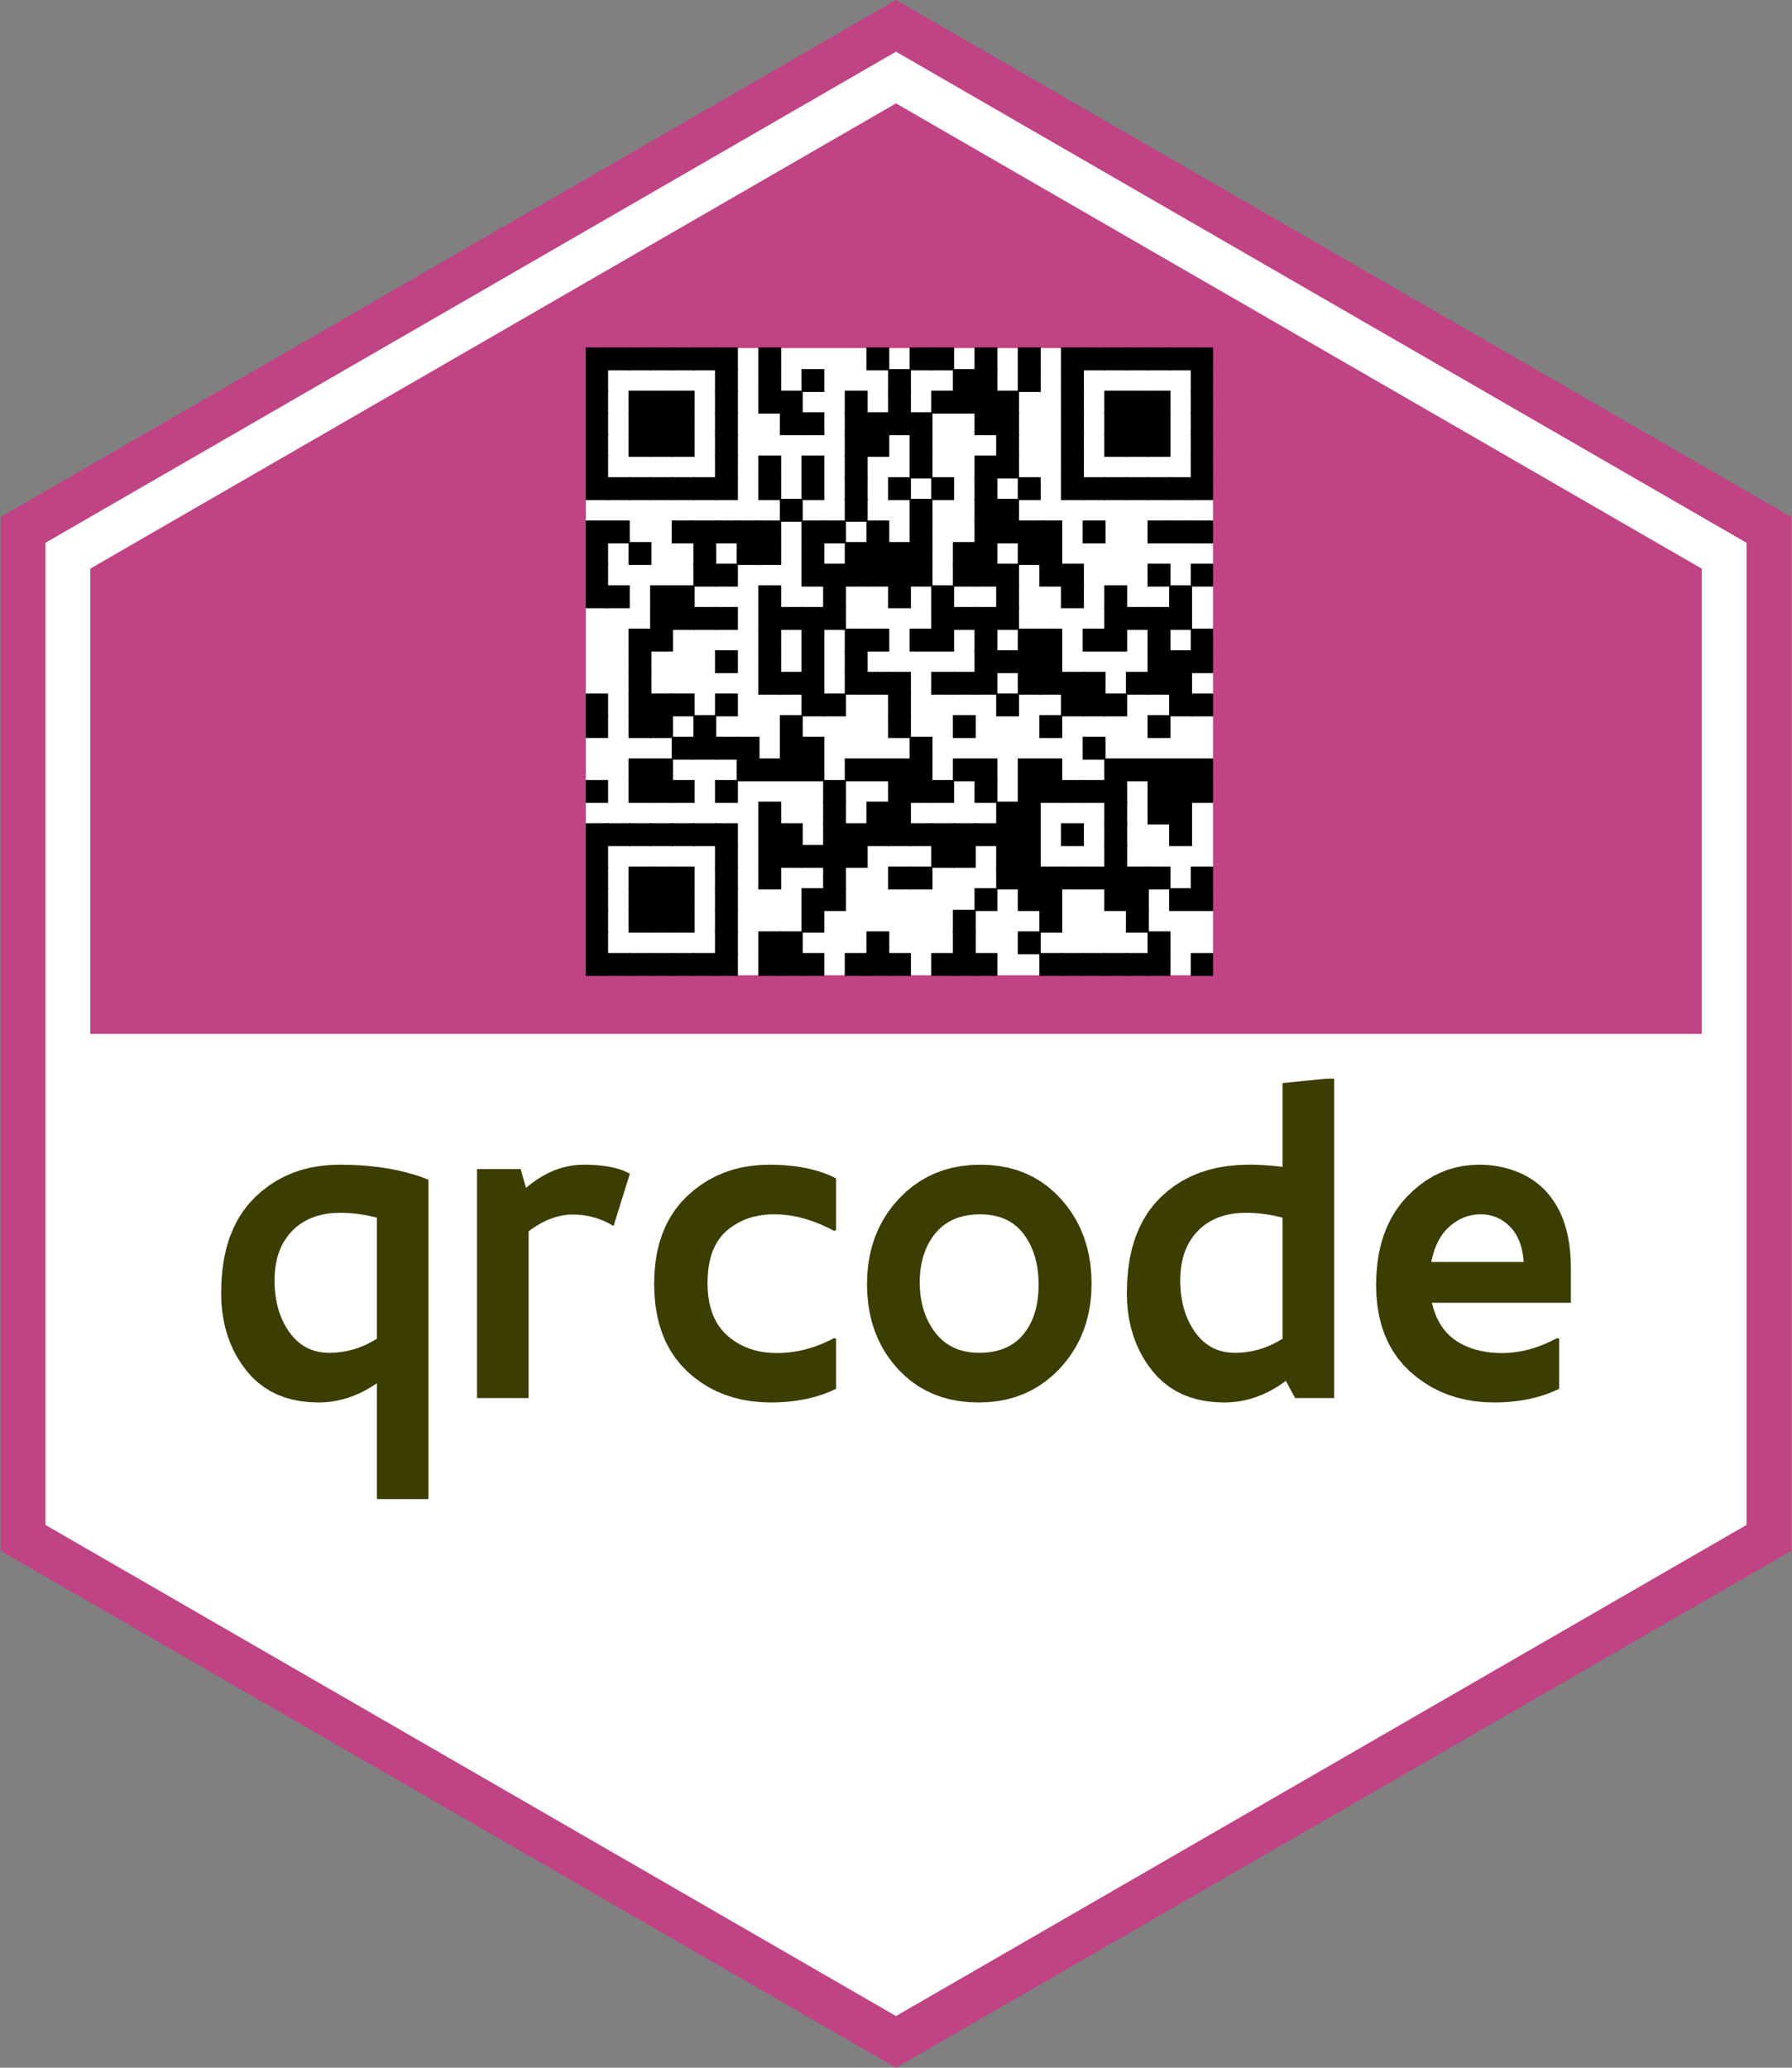 <?xml version="1.0" encoding="UTF-8" ?>
<svg xmlns="http://www.w3.org/2000/svg" xmlns:xlink="http://www.w3.org/1999/xlink" height="600" width="520">
  <rect width="100%" height="100%" fill="#808080" stroke="none"/>
  <g id="background">
    <polygon points="260,600 0.2,450 0.2,150 260,0 519.8,150 519.8,450" style="fill:#C04384;" />
    <polygon points="260,585 13.2,442.5 13.2,157.5 260,15 506.8,157.5 506.8 442.5" style="fill:white;" />
    <polygon points="260,30 26.2,165 26.2,300 493.8,300 493.8,165" style="fill:#C04384;" />
  </g>
  <g id="package: qrcode">
    <path style="fill:#3C3D00"  d="M 98.73 351.92 L 97.00 351.97 L 95.35 352.12 L 93.77 352.39 L 92.27 352.76 L 90.83 353.23 L 89.47 353.81 L 88.19 354.49 L 86.97 355.28 L 85.84 356.16 L 84.78 357.17 L 83.81 358.25 L 82.94 359.42 L 82.17 360.65 L 81.50 361.98 L 80.94 363.37 L 80.48 364.85 L 80.13 366.39 L 79.87 368.02 L 79.71 369.72 L 79.66 371.50 L 79.70 373.27 L 79.83 374.99 L 80.05 376.65 L 80.35 378.24 L 80.73 379.77 L 81.20 381.24 L 81.76 382.66 L 82.41 384.02 L 83.13 385.31 L 83.94 386.55 L 84.84 387.69 L 85.78 388.71 L 86.79 389.61 L 87.86 390.40 L 88.99 391.06 L 90.18 391.60 L 91.42 392.02 L 92.74 392.32 L 94.10 392.50 L 95.53 392.56 L 96.98 392.52 L 98.42 392.39 L 99.84 392.19 L 101.25 391.90 L 102.64 391.54 L 104.01 391.09 L 105.38 390.56 L 106.72 389.94 L 108.04 389.24 L 109.36 388.47 L 109.36 353.33 L 108.25 353.06 L 107.16 352.81 L 106.07 352.60 L 104.98 352.42 L 103.92 352.27 L 102.86 352.14 L 101.81 352.05 L 100.78 351.97 L 99.75 351.93 M 64.17 375.22 Z L 64.27 371.66 L 64.56 368.29 L 65.04 365.08 L 65.72 362.05 L 66.60 359.19 L 67.68 356.52 L 68.93 354.00 L 70.40 351.66 L 72.05 349.50 L 73.90 347.50 L 75.90 345.69 L 78.00 344.07 L 80.20 342.64 L 82.52 341.40 L 84.93 340.34 L 87.44 339.49 L 90.06 338.82 L 92.79 338.35 L 95.62 338.06 L 98.54 337.96 L 101.49 338.01 L 104.36 338.13 L 107.16 338.36 L 109.86 338.66 L 112.48 339.05 L 115.02 339.53 L 117.47 340.10 L 119.84 340.75 L 122.14 341.48 L 124.33 342.32 L 124.33 435.00 L 109.36 435.00 L 109.36 401.40 L 107.72 402.45 L 106.08 403.40 L 104.43 404.23 L 102.75 404.96 L 101.07 405.57 L 99.37 406.07 L 97.66 406.46 L 95.95 406.74 L 94.21 406.91 L 92.46 406.96 L 89.81 406.87 L 87.28 406.59 L 84.88 406.13 L 82.60 405.49 L 80.45 404.66 L 78.42 403.65 L 76.51 402.44 L 74.73 401.06 L 73.06 399.50 L 71.53 397.75 L 70.13 395.86 L 68.88 393.90 L 67.77 391.85 L 66.82 389.71 L 66.01 387.51 L 65.35 385.21 L 64.84 382.83 L 64.47 380.38 L 64.24 377.84 M 178.04 355.76 Z L 176.94 355.13 L 175.83 354.55 L 174.69 354.06 L 173.54 353.62 L 172.36 353.26 L 171.17 352.96 L 169.95 352.73 L 168.72 352.56 L 167.48 352.46 L 166.20 352.43 L 164.92 352.47 L 163.64 352.62 L 162.36 352.87 L 161.08 353.21 L 159.79 353.65 L 158.51 354.18 L 157.23 354.81 L 155.95 355.54 L 154.67 356.37 L 153.39 357.29 L 153.39 405.68 L 138.42 405.68 L 138.42 339.24 L 151.09 339.24 L 152.63 344.68 L 154.23 343.40 L 155.84 342.26 L 157.47 341.26 L 159.11 340.38 L 160.78 339.64 L 162.45 339.04 L 164.15 338.57 L 165.86 338.23 L 167.59 338.03 L 169.33 337.96 L 171.05 337.98 L 172.68 338.07 L 174.23 338.20 L 175.70 338.38 L 177.08 338.61 L 178.39 338.90 L 179.61 339.24 L 180.75 339.64 L 181.80 340.09 L 182.77 340.59 M 223.36 337.96 Z L 225.62 338.01 L 227.79 338.12 L 229.91 338.32 L 231.94 338.59 L 233.91 338.96 L 235.79 339.39 L 237.61 339.90 L 239.36 340.50 L 241.03 341.17 L 242.62 341.93 L 242.62 356.91 L 242.05 357.17 L 240.26 356.25 L 238.49 355.44 L 236.73 354.71 L 234.98 354.09 L 233.24 353.56 L 231.53 353.13 L 229.82 352.79 L 228.12 352.56 L 226.44 352.41 L 224.76 352.37 L 223.13 352.40 L 221.54 352.54 L 220.02 352.77 L 218.54 353.10 L 217.11 353.53 L 215.75 354.06 L 214.44 354.69 L 213.18 355.42 L 211.97 356.24 L 210.81 357.17 L 209.76 358.19 L 208.84 359.32 L 208.00 360.57 L 207.29 361.91 L 206.68 363.37 L 206.19 364.93 L 205.81 366.61 L 205.53 368.39 L 205.37 370.28 L 205.30 372.27 L 205.37 374.27 L 205.54 376.15 L 205.83 377.95 L 206.23 379.63 L 206.75 381.21 L 207.39 382.69 L 208.13 384.07 L 209.00 385.34 L 209.98 386.50 L 211.07 387.57 L 212.25 388.53 L 213.49 389.38 L 214.78 390.15 L 216.13 390.80 L 217.53 391.36 L 218.99 391.82 L 220.52 392.17 L 222.09 392.42 L 223.72 392.57 L 225.40 392.63 L 227.11 392.58 L 228.80 392.45 L 230.48 392.23 L 232.16 391.93 L 233.82 391.54 L 235.48 391.06 L 237.14 390.49 L 238.78 389.84 L 240.42 389.10 L 242.05 388.27 L 242.62 388.47 L 242.62 403.00 L 240.98 403.74 L 239.27 404.43 L 237.51 405.02 L 235.70 405.53 L 233.84 405.97 L 231.92 406.32 L 229.96 406.60 L 227.94 406.80 L 225.87 406.92 L 223.74 406.96 L 220.85 406.87 L 218.06 406.60 L 215.38 406.15 L 212.78 405.51 L 210.30 404.70 L 207.92 403.71 L 205.65 402.54 L 203.47 401.18 L 201.39 399.66 L 199.42 397.94 L 197.59 396.06 L 195.96 394.03 L 194.52 391.86 L 193.27 389.54 L 192.22 387.07 L 191.35 384.45 L 190.68 381.69 L 190.20 378.79 L 189.91 375.73 L 189.81 372.53 L 189.91 369.32 L 190.20 366.27 L 190.68 363.35 L 191.35 360.58 L 192.22 357.97 L 193.27 355.49 L 194.52 353.17 L 195.96 350.98 L 197.59 348.94 L 199.42 347.05 L 201.39 345.32 L 203.45 343.78 L 205.60 342.41 L 207.85 341.24 L 210.20 340.24 L 212.64 339.41 L 215.18 338.77 L 217.82 338.33 L 220.54 338.05 M 271.36 357.93 Z L 270.52 359.06 L 269.75 360.26 L 269.08 361.52 L 268.50 362.85 L 268.00 364.24 L 267.61 365.69 L 267.29 367.20 L 267.06 368.78 L 266.93 370.44 L 266.88 372.14 L 266.93 373.85 L 267.06 375.51 L 267.30 377.12 L 267.62 378.65 L 268.02 380.14 L 268.52 381.57 L 269.11 382.95 L 269.79 384.26 L 270.56 385.53 L 271.43 386.74 L 272.37 387.86 L 273.40 388.85 L 274.50 389.74 L 275.68 390.49 L 276.93 391.13 L 278.26 391.66 L 279.67 392.06 L 281.15 392.35 L 282.72 392.51 L 284.36 392.56 L 285.99 392.50 L 287.53 392.32 L 289.00 392.04 L 290.38 391.66 L 291.68 391.16 L 292.91 390.57 L 294.06 389.86 L 295.13 389.05 L 296.12 388.15 L 297.03 387.12 L 297.86 386.01 L 298.60 384.83 L 299.25 383.57 L 299.82 382.25 L 300.29 380.85 L 300.69 379.38 L 301.00 377.84 L 301.21 376.22 L 301.34 374.53 L 301.38 372.78 L 301.34 371.02 L 301.21 369.33 L 301.00 367.70 L 300.69 366.13 L 300.29 364.62 L 299.82 363.18 L 299.25 361.81 L 298.60 360.49 L 297.86 359.25 L 297.03 358.06 L 296.12 356.96 L 295.13 355.99 L 294.05 355.13 L 292.90 354.38 L 291.65 353.75 L 290.34 353.24 L 288.93 352.85 L 287.45 352.57 L 285.88 352.41 L 284.23 352.37 L 282.59 352.43 L 281.04 352.61 L 279.55 352.89 L 278.15 353.28 L 276.82 353.78 L 275.58 354.40 L 274.40 355.12 L 273.31 355.95 L 272.30 356.89 M 283.97 406.96 Z L 281.13 406.87 L 278.41 406.57 L 275.79 406.09 L 273.28 405.41 L 270.88 404.53 L 268.60 403.45 L 266.42 402.20 L 264.35 400.73 L 262.40 399.08 L 260.54 397.24 L 258.85 395.24 L 257.32 393.14 L 255.98 390.93 L 254.82 388.62 L 253.82 386.20 L 253.02 383.69 L 252.39 381.07 L 251.95 378.35 L 251.68 375.53 L 251.58 372.59 L 251.68 369.66 L 251.96 366.83 L 252.43 364.10 L 253.08 361.47 L 253.91 358.94 L 254.93 356.52 L 256.14 354.19 L 257.53 351.96 L 259.10 349.84 L 260.86 347.82 L 262.77 345.94 L 264.78 344.27 L 266.89 342.80 L 269.10 341.51 L 271.41 340.43 L 273.83 339.54 L 276.34 338.85 L 278.96 338.36 L 281.67 338.06 L 284.48 337.96 L 287.30 338.06 L 290.01 338.36 L 292.60 338.85 L 295.10 339.54 L 297.48 340.43 L 299.76 341.51 L 301.93 342.80 L 303.98 344.27 L 305.94 345.94 L 307.78 347.82 L 309.49 349.84 L 311.01 351.96 L 312.36 354.18 L 313.52 356.49 L 314.50 358.90 L 315.31 361.42 L 315.94 364.04 L 316.39 366.75 L 316.66 369.55 L 316.74 372.46 L 316.66 375.37 L 316.38 378.18 L 315.92 380.89 L 315.27 383.51 L 314.44 386.01 L 313.43 388.43 L 312.23 390.75 L 310.84 392.97 L 309.29 395.08 L 307.53 397.11 L 305.64 398.97 L 303.64 400.65 L 301.54 402.13 L 299.33 403.41 L 297.03 404.50 L 294.63 405.39 L 292.12 406.08 L 289.51 406.57 L 286.79 406.87 M 361.55 351.92 Z L 359.82 351.97 L 358.17 352.12 L 356.59 352.39 L 355.08 352.76 L 353.64 353.23 L 352.29 353.81 L 351.01 354.49 L 349.79 355.28 L 348.66 356.16 L 347.60 357.17 L 346.62 358.25 L 345.76 359.42 L 344.99 360.65 L 344.32 361.98 L 343.75 363.37 L 343.30 364.85 L 342.94 366.39 L 342.69 368.02 L 342.53 369.72 L 342.47 371.50 L 342.52 373.27 L 342.65 374.99 L 342.87 376.65 L 343.17 378.24 L 343.55 379.77 L 344.02 381.24 L 344.58 382.66 L 345.23 384.02 L 345.95 385.31 L 346.76 386.55 L 347.66 387.69 L 348.60 388.71 L 349.61 389.61 L 350.68 390.40 L 351.81 391.06 L 352.99 391.60 L 354.24 392.02 L 355.55 392.32 L 356.92 392.50 L 358.35 392.56 L 359.80 392.52 L 361.24 392.39 L 362.66 392.19 L 364.07 391.90 L 365.45 391.54 L 366.83 391.09 L 368.20 390.56 L 369.54 389.94 L 370.86 389.24 L 372.17 388.47 L 372.17 353.33 L 371.07 353.06 L 369.98 352.81 L 368.89 352.60 L 367.80 352.42 L 366.73 352.27 L 365.68 352.14 L 364.63 352.05 L 363.60 351.97 L 362.57 351.93 M 387.15 405.68 Z L 375.82 405.68 L 373.13 400.69 L 371.45 401.89 L 369.74 402.94 L 368.01 403.89 L 366.25 404.70 L 364.48 405.40 L 362.68 405.96 L 360.87 406.40 L 359.03 406.71 L 357.16 406.90 L 355.28 406.96 L 352.63 406.87 L 350.10 406.59 L 347.70 406.13 L 345.42 405.49 L 343.26 404.66 L 341.24 403.65 L 339.33 402.44 L 337.55 401.06 L 335.88 399.50 L 334.35 397.75 L 332.95 395.86 L 331.70 393.90 L 330.60 391.85 L 329.64 389.71 L 328.83 387.51 L 328.17 385.21 L 327.65 382.83 L 327.28 380.38 L 327.06 377.84 L 326.98 375.22 L 327.09 371.66 L 327.38 368.29 L 327.86 365.08 L 328.54 362.05 L 329.42 359.19 L 330.49 356.52 L 331.75 354.00 L 333.21 351.66 L 334.87 349.50 L 336.71 347.50 L 338.73 345.69 L 340.85 344.07 L 343.11 342.64 L 345.49 341.40 L 348.00 340.34 L 350.63 339.49 L 353.38 338.82 L 356.26 338.35 L 359.26 338.06 L 362.38 337.96 L 363.34 337.96 L 364.29 337.98 L 365.26 338.02 L 366.22 338.06 L 368.18 338.19 L 369.18 338.27 L 370.17 338.37 L 371.17 338.48 L 372.17 338.60 L 372.17 314.28 L 384.85 313.00 L 387.15 313.00 M 438.10 355.89 Z L 437.38 355.20 L 436.62 354.59 L 435.83 354.06 L 435.01 353.60 L 434.17 353.21 L 433.30 352.90 L 432.40 352.65 L 431.47 352.48 L 430.52 352.39 L 429.53 352.37 L 428.54 352.41 L 427.57 352.53 L 426.64 352.71 L 425.71 352.95 L 424.81 353.27 L 423.94 353.66 L 423.07 354.11 L 422.24 354.64 L 421.43 355.22 L 420.63 355.89 L 419.86 356.61 L 419.15 357.40 L 418.48 358.26 L 417.88 359.19 L 417.32 360.18 L 416.82 361.25 L 416.36 362.38 L 415.97 363.59 L 415.62 364.86 L 415.32 366.19 L 442.14 366.19 L 442.02 364.88 L 441.84 363.63 L 441.59 362.44 L 441.28 361.32 L 440.91 360.25 L 440.47 359.26 L 439.98 358.32 L 439.42 357.44 L 438.80 356.63 M 433.56 406.96 Z L 430.70 406.87 L 427.94 406.60 L 425.27 406.15 L 422.69 405.52 L 420.20 404.72 L 417.81 403.73 L 415.51 402.57 L 413.31 401.22 L 411.20 399.70 L 409.17 398.00 L 407.30 396.14 L 405.63 394.13 L 404.15 391.98 L 402.87 389.67 L 401.78 387.23 L 400.89 384.65 L 400.21 381.92 L 399.71 379.04 L 399.42 376.02 L 399.31 372.85 L 399.41 369.68 L 399.68 366.64 L 400.11 363.75 L 400.74 360.98 L 401.54 358.36 L 402.53 355.87 L 403.68 353.53 L 405.01 351.32 L 406.53 349.24 L 408.21 347.31 L 410.03 345.53 L 411.90 343.94 L 413.84 342.54 L 415.85 341.32 L 417.91 340.30 L 420.04 339.46 L 422.24 338.81 L 424.50 338.34 L 426.83 338.06 L 429.21 337.96 L 430.23 337.97 L 431.24 338.03 L 432.25 338.10 L 433.24 338.22 L 434.22 338.36 L 435.19 338.54 L 436.16 338.74 L 437.12 338.99 L 438.06 339.25 L 439.00 339.56 L 440.41 340.09 L 441.75 340.67 L 443.04 341.33 L 444.27 342.06 L 445.43 342.86 L 446.54 343.72 L 447.60 344.66 L 448.59 345.67 L 449.52 346.74 L 450.39 347.88 L 451.43 349.43 L 452.36 351.08 L 453.18 352.85 L 453.88 354.70 L 454.48 356.66 L 454.97 358.73 L 455.35 360.91 L 455.62 363.18 L 455.78 365.56 L 455.83 368.05 L 455.83 378.03 L 415.51 378.03 L 415.89 379.50 L 416.35 380.89 L 416.87 382.20 L 417.48 383.43 L 418.15 384.57 L 418.90 385.64 L 419.72 386.63 L 420.61 387.54 L 421.58 388.36 L 422.61 389.11 L 423.72 389.78 L 424.87 390.38 L 426.07 390.90 L 427.33 391.36 L 428.63 391.74 L 430.00 392.06 L 431.40 392.31 L 432.85 392.49 L 434.37 392.59 L 435.93 392.63 L 437.50 392.58 L 439.06 392.45 L 440.64 392.23 L 442.23 391.93 L 443.82 391.54 L 445.42 391.06 L 447.02 390.49 L 448.63 389.84 L 450.24 389.10 L 451.87 388.27 L 452.44 388.47 L 452.44 403.00 L 450.80 403.74 L 449.09 404.43 L 447.33 405.02 L 445.52 405.53 L 443.66 405.97 L 441.74 406.32 L 439.78 406.60 L 437.76 406.80 L 435.69 406.92"/>
  </g>
<svg viewBox="0 0 100 100" x="170.0" y="-108.0" width="35.0%">
  <g id="qrcode:https://doi.org/10.5281/zenodo.5040088">    <rect x="0" y="0" width="100px" height="100px" style="fill:white;"/>    <rect x="0.00" y="0.00" width="3.45" height="3.45" stroke="black" stroke-width="0.2" stroke-linecap="butt" fill="black"/>    <rect x="3.45" y="0.00" width="3.45" height="3.45" stroke="black" stroke-width="0.2" stroke-linecap="butt" fill="black"/>    <rect x="6.90" y="0.00" width="3.45" height="3.45" stroke="black" stroke-width="0.2" stroke-linecap="butt" fill="black"/>    <rect x="10.34" y="0.00" width="3.45" height="3.45" stroke="black" stroke-width="0.2" stroke-linecap="butt" fill="black"/>    <rect x="13.79" y="0.00" width="3.45" height="3.45" stroke="black" stroke-width="0.2" stroke-linecap="butt" fill="black"/>    <rect x="17.24" y="0.00" width="3.45" height="3.45" stroke="black" stroke-width="0.2" stroke-linecap="butt" fill="black"/>    <rect x="20.69" y="0.00" width="3.45" height="3.45" stroke="black" stroke-width="0.2" stroke-linecap="butt" fill="black"/>    <rect x="27.59" y="0.00" width="3.45" height="3.45" stroke="black" stroke-width="0.2" stroke-linecap="butt" fill="black"/>    <rect x="44.83" y="0.00" width="3.45" height="3.45" stroke="black" stroke-width="0.2" stroke-linecap="butt" fill="black"/>    <rect x="51.72" y="0.00" width="3.45" height="3.45" stroke="black" stroke-width="0.2" stroke-linecap="butt" fill="black"/>    <rect x="55.17" y="0.00" width="3.45" height="3.45" stroke="black" stroke-width="0.2" stroke-linecap="butt" fill="black"/>    <rect x="62.07" y="0.00" width="3.45" height="3.45" stroke="black" stroke-width="0.2" stroke-linecap="butt" fill="black"/>    <rect x="68.97" y="0.00" width="3.45" height="3.45" stroke="black" stroke-width="0.2" stroke-linecap="butt" fill="black"/>    <rect x="75.86" y="0.00" width="3.45" height="3.45" stroke="black" stroke-width="0.2" stroke-linecap="butt" fill="black"/>    <rect x="79.31" y="0.00" width="3.45" height="3.45" stroke="black" stroke-width="0.2" stroke-linecap="butt" fill="black"/>    <rect x="82.76" y="0.00" width="3.45" height="3.45" stroke="black" stroke-width="0.2" stroke-linecap="butt" fill="black"/>    <rect x="86.21" y="0.00" width="3.45" height="3.45" stroke="black" stroke-width="0.2" stroke-linecap="butt" fill="black"/>    <rect x="89.66" y="0.00" width="3.45" height="3.45" stroke="black" stroke-width="0.2" stroke-linecap="butt" fill="black"/>    <rect x="93.10" y="0.00" width="3.45" height="3.45" stroke="black" stroke-width="0.2" stroke-linecap="butt" fill="black"/>    <rect x="96.55" y="0.00" width="3.45" height="3.45" stroke="black" stroke-width="0.2" stroke-linecap="butt" fill="black"/>    <rect x="0.00" y="3.45" width="3.45" height="3.45" stroke="black" stroke-width="0.2" stroke-linecap="butt" fill="black"/>    <rect x="20.69" y="3.45" width="3.45" height="3.45" stroke="black" stroke-width="0.2" stroke-linecap="butt" fill="black"/>    <rect x="27.59" y="3.45" width="3.45" height="3.45" stroke="black" stroke-width="0.2" stroke-linecap="butt" fill="black"/>    <rect x="34.48" y="3.45" width="3.45" height="3.45" stroke="black" stroke-width="0.2" stroke-linecap="butt" fill="black"/>    <rect x="48.28" y="3.45" width="3.45" height="3.45" stroke="black" stroke-width="0.2" stroke-linecap="butt" fill="black"/>    <rect x="58.62" y="3.45" width="3.45" height="3.45" stroke="black" stroke-width="0.2" stroke-linecap="butt" fill="black"/>    <rect x="62.07" y="3.45" width="3.45" height="3.45" stroke="black" stroke-width="0.2" stroke-linecap="butt" fill="black"/>    <rect x="68.97" y="3.45" width="3.45" height="3.45" stroke="black" stroke-width="0.2" stroke-linecap="butt" fill="black"/>    <rect x="75.86" y="3.45" width="3.45" height="3.45" stroke="black" stroke-width="0.2" stroke-linecap="butt" fill="black"/>    <rect x="96.55" y="3.45" width="3.45" height="3.45" stroke="black" stroke-width="0.2" stroke-linecap="butt" fill="black"/>    <rect x="0.00" y="6.90" width="3.45" height="3.45" stroke="black" stroke-width="0.2" stroke-linecap="butt" fill="black"/>    <rect x="6.90" y="6.90" width="3.45" height="3.45" stroke="black" stroke-width="0.2" stroke-linecap="butt" fill="black"/>    <rect x="10.34" y="6.90" width="3.45" height="3.45" stroke="black" stroke-width="0.2" stroke-linecap="butt" fill="black"/>    <rect x="13.79" y="6.90" width="3.45" height="3.45" stroke="black" stroke-width="0.2" stroke-linecap="butt" fill="black"/>    <rect x="20.69" y="6.90" width="3.45" height="3.45" stroke="black" stroke-width="0.2" stroke-linecap="butt" fill="black"/>    <rect x="27.59" y="6.90" width="3.45" height="3.45" stroke="black" stroke-width="0.2" stroke-linecap="butt" fill="black"/>    <rect x="31.03" y="6.90" width="3.45" height="3.45" stroke="black" stroke-width="0.2" stroke-linecap="butt" fill="black"/>    <rect x="41.38" y="6.90" width="3.45" height="3.45" stroke="black" stroke-width="0.2" stroke-linecap="butt" fill="black"/>    <rect x="48.28" y="6.90" width="3.45" height="3.45" stroke="black" stroke-width="0.2" stroke-linecap="butt" fill="black"/>    <rect x="55.17" y="6.90" width="3.45" height="3.45" stroke="black" stroke-width="0.2" stroke-linecap="butt" fill="black"/>    <rect x="58.62" y="6.90" width="3.45" height="3.45" stroke="black" stroke-width="0.2" stroke-linecap="butt" fill="black"/>    <rect x="62.07" y="6.90" width="3.45" height="3.45" stroke="black" stroke-width="0.2" stroke-linecap="butt" fill="black"/>    <rect x="65.52" y="6.90" width="3.45" height="3.45" stroke="black" stroke-width="0.2" stroke-linecap="butt" fill="black"/>    <rect x="75.86" y="6.90" width="3.45" height="3.45" stroke="black" stroke-width="0.2" stroke-linecap="butt" fill="black"/>    <rect x="82.76" y="6.90" width="3.45" height="3.45" stroke="black" stroke-width="0.2" stroke-linecap="butt" fill="black"/>    <rect x="86.21" y="6.90" width="3.45" height="3.45" stroke="black" stroke-width="0.2" stroke-linecap="butt" fill="black"/>    <rect x="89.66" y="6.90" width="3.45" height="3.45" stroke="black" stroke-width="0.2" stroke-linecap="butt" fill="black"/>    <rect x="96.55" y="6.90" width="3.45" height="3.45" stroke="black" stroke-width="0.2" stroke-linecap="butt" fill="black"/>    <rect x="0.00" y="10.34" width="3.45" height="3.45" stroke="black" stroke-width="0.2" stroke-linecap="butt" fill="black"/>    <rect x="6.90" y="10.34" width="3.45" height="3.45" stroke="black" stroke-width="0.2" stroke-linecap="butt" fill="black"/>    <rect x="10.34" y="10.34" width="3.45" height="3.45" stroke="black" stroke-width="0.2" stroke-linecap="butt" fill="black"/>    <rect x="13.79" y="10.34" width="3.45" height="3.45" stroke="black" stroke-width="0.2" stroke-linecap="butt" fill="black"/>    <rect x="20.69" y="10.34" width="3.45" height="3.45" stroke="black" stroke-width="0.2" stroke-linecap="butt" fill="black"/>    <rect x="31.03" y="10.34" width="3.45" height="3.45" stroke="black" stroke-width="0.2" stroke-linecap="butt" fill="black"/>    <rect x="34.48" y="10.34" width="3.45" height="3.45" stroke="black" stroke-width="0.2" stroke-linecap="butt" fill="black"/>    <rect x="41.38" y="10.34" width="3.45" height="3.45" stroke="black" stroke-width="0.2" stroke-linecap="butt" fill="black"/>    <rect x="44.83" y="10.34" width="3.45" height="3.45" stroke="black" stroke-width="0.2" stroke-linecap="butt" fill="black"/>    <rect x="48.28" y="10.34" width="3.45" height="3.45" stroke="black" stroke-width="0.2" stroke-linecap="butt" fill="black"/>    <rect x="51.72" y="10.34" width="3.45" height="3.45" stroke="black" stroke-width="0.2" stroke-linecap="butt" fill="black"/>    <rect x="62.07" y="10.34" width="3.45" height="3.45" stroke="black" stroke-width="0.2" stroke-linecap="butt" fill="black"/>    <rect x="65.52" y="10.34" width="3.45" height="3.45" stroke="black" stroke-width="0.2" stroke-linecap="butt" fill="black"/>    <rect x="75.86" y="10.34" width="3.45" height="3.45" stroke="black" stroke-width="0.2" stroke-linecap="butt" fill="black"/>    <rect x="82.76" y="10.34" width="3.45" height="3.45" stroke="black" stroke-width="0.2" stroke-linecap="butt" fill="black"/>    <rect x="86.21" y="10.34" width="3.45" height="3.45" stroke="black" stroke-width="0.2" stroke-linecap="butt" fill="black"/>    <rect x="89.66" y="10.34" width="3.45" height="3.45" stroke="black" stroke-width="0.2" stroke-linecap="butt" fill="black"/>    <rect x="96.55" y="10.34" width="3.45" height="3.45" stroke="black" stroke-width="0.2" stroke-linecap="butt" fill="black"/>    <rect x="0.00" y="13.79" width="3.45" height="3.45" stroke="black" stroke-width="0.2" stroke-linecap="butt" fill="black"/>    <rect x="6.90" y="13.79" width="3.45" height="3.45" stroke="black" stroke-width="0.2" stroke-linecap="butt" fill="black"/>    <rect x="10.34" y="13.79" width="3.45" height="3.45" stroke="black" stroke-width="0.2" stroke-linecap="butt" fill="black"/>    <rect x="13.79" y="13.79" width="3.45" height="3.45" stroke="black" stroke-width="0.2" stroke-linecap="butt" fill="black"/>    <rect x="20.69" y="13.79" width="3.45" height="3.45" stroke="black" stroke-width="0.2" stroke-linecap="butt" fill="black"/>    <rect x="41.38" y="13.79" width="3.45" height="3.45" stroke="black" stroke-width="0.2" stroke-linecap="butt" fill="black"/>    <rect x="44.83" y="13.79" width="3.45" height="3.45" stroke="black" stroke-width="0.2" stroke-linecap="butt" fill="black"/>    <rect x="51.72" y="13.79" width="3.45" height="3.45" stroke="black" stroke-width="0.2" stroke-linecap="butt" fill="black"/>    <rect x="65.52" y="13.79" width="3.45" height="3.45" stroke="black" stroke-width="0.2" stroke-linecap="butt" fill="black"/>    <rect x="75.86" y="13.79" width="3.45" height="3.45" stroke="black" stroke-width="0.2" stroke-linecap="butt" fill="black"/>    <rect x="82.76" y="13.79" width="3.45" height="3.45" stroke="black" stroke-width="0.2" stroke-linecap="butt" fill="black"/>    <rect x="86.21" y="13.79" width="3.45" height="3.45" stroke="black" stroke-width="0.2" stroke-linecap="butt" fill="black"/>    <rect x="89.66" y="13.79" width="3.45" height="3.45" stroke="black" stroke-width="0.2" stroke-linecap="butt" fill="black"/>    <rect x="96.55" y="13.79" width="3.45" height="3.45" stroke="black" stroke-width="0.2" stroke-linecap="butt" fill="black"/>    <rect x="0.00" y="17.24" width="3.45" height="3.45" stroke="black" stroke-width="0.2" stroke-linecap="butt" fill="black"/>    <rect x="20.69" y="17.24" width="3.45" height="3.45" stroke="black" stroke-width="0.2" stroke-linecap="butt" fill="black"/>    <rect x="27.59" y="17.24" width="3.45" height="3.45" stroke="black" stroke-width="0.2" stroke-linecap="butt" fill="black"/>    <rect x="34.48" y="17.24" width="3.45" height="3.45" stroke="black" stroke-width="0.2" stroke-linecap="butt" fill="black"/>    <rect x="41.38" y="17.24" width="3.45" height="3.45" stroke="black" stroke-width="0.2" stroke-linecap="butt" fill="black"/>    <rect x="51.72" y="17.24" width="3.45" height="3.45" stroke="black" stroke-width="0.2" stroke-linecap="butt" fill="black"/>    <rect x="62.07" y="17.24" width="3.45" height="3.45" stroke="black" stroke-width="0.2" stroke-linecap="butt" fill="black"/>    <rect x="65.52" y="17.24" width="3.45" height="3.45" stroke="black" stroke-width="0.2" stroke-linecap="butt" fill="black"/>    <rect x="75.86" y="17.24" width="3.45" height="3.45" stroke="black" stroke-width="0.2" stroke-linecap="butt" fill="black"/>    <rect x="96.55" y="17.24" width="3.45" height="3.45" stroke="black" stroke-width="0.2" stroke-linecap="butt" fill="black"/>    <rect x="0.00" y="20.69" width="3.45" height="3.45" stroke="black" stroke-width="0.2" stroke-linecap="butt" fill="black"/>    <rect x="3.45" y="20.69" width="3.45" height="3.45" stroke="black" stroke-width="0.2" stroke-linecap="butt" fill="black"/>    <rect x="6.90" y="20.69" width="3.45" height="3.45" stroke="black" stroke-width="0.2" stroke-linecap="butt" fill="black"/>    <rect x="10.34" y="20.69" width="3.45" height="3.45" stroke="black" stroke-width="0.2" stroke-linecap="butt" fill="black"/>    <rect x="13.79" y="20.69" width="3.45" height="3.45" stroke="black" stroke-width="0.2" stroke-linecap="butt" fill="black"/>    <rect x="17.24" y="20.69" width="3.45" height="3.45" stroke="black" stroke-width="0.2" stroke-linecap="butt" fill="black"/>    <rect x="20.69" y="20.69" width="3.45" height="3.45" stroke="black" stroke-width="0.2" stroke-linecap="butt" fill="black"/>    <rect x="27.59" y="20.69" width="3.45" height="3.45" stroke="black" stroke-width="0.2" stroke-linecap="butt" fill="black"/>    <rect x="34.48" y="20.69" width="3.45" height="3.45" stroke="black" stroke-width="0.2" stroke-linecap="butt" fill="black"/>    <rect x="41.38" y="20.69" width="3.45" height="3.45" stroke="black" stroke-width="0.2" stroke-linecap="butt" fill="black"/>    <rect x="48.28" y="20.69" width="3.45" height="3.45" stroke="black" stroke-width="0.2" stroke-linecap="butt" fill="black"/>    <rect x="55.17" y="20.69" width="3.45" height="3.45" stroke="black" stroke-width="0.2" stroke-linecap="butt" fill="black"/>    <rect x="62.07" y="20.69" width="3.45" height="3.45" stroke="black" stroke-width="0.2" stroke-linecap="butt" fill="black"/>    <rect x="68.97" y="20.69" width="3.45" height="3.45" stroke="black" stroke-width="0.2" stroke-linecap="butt" fill="black"/>    <rect x="75.86" y="20.69" width="3.45" height="3.45" stroke="black" stroke-width="0.2" stroke-linecap="butt" fill="black"/>    <rect x="79.31" y="20.69" width="3.45" height="3.45" stroke="black" stroke-width="0.2" stroke-linecap="butt" fill="black"/>    <rect x="82.76" y="20.69" width="3.45" height="3.45" stroke="black" stroke-width="0.2" stroke-linecap="butt" fill="black"/>    <rect x="86.21" y="20.69" width="3.45" height="3.45" stroke="black" stroke-width="0.2" stroke-linecap="butt" fill="black"/>    <rect x="89.66" y="20.69" width="3.45" height="3.45" stroke="black" stroke-width="0.2" stroke-linecap="butt" fill="black"/>    <rect x="93.10" y="20.69" width="3.45" height="3.45" stroke="black" stroke-width="0.2" stroke-linecap="butt" fill="black"/>    <rect x="96.55" y="20.69" width="3.45" height="3.45" stroke="black" stroke-width="0.2" stroke-linecap="butt" fill="black"/>    <rect x="31.03" y="24.14" width="3.45" height="3.45" stroke="black" stroke-width="0.2" stroke-linecap="butt" fill="black"/>    <rect x="41.38" y="24.14" width="3.45" height="3.45" stroke="black" stroke-width="0.2" stroke-linecap="butt" fill="black"/>    <rect x="51.72" y="24.14" width="3.45" height="3.45" stroke="black" stroke-width="0.2" stroke-linecap="butt" fill="black"/>    <rect x="62.07" y="24.14" width="3.45" height="3.45" stroke="black" stroke-width="0.2" stroke-linecap="butt" fill="black"/>    <rect x="65.52" y="24.14" width="3.45" height="3.45" stroke="black" stroke-width="0.2" stroke-linecap="butt" fill="black"/>    <rect x="0.00" y="27.59" width="3.45" height="3.45" stroke="black" stroke-width="0.2" stroke-linecap="butt" fill="black"/>    <rect x="3.45" y="27.59" width="3.45" height="3.45" stroke="black" stroke-width="0.2" stroke-linecap="butt" fill="black"/>    <rect x="13.79" y="27.59" width="3.45" height="3.45" stroke="black" stroke-width="0.2" stroke-linecap="butt" fill="black"/>    <rect x="17.24" y="27.59" width="3.45" height="3.45" stroke="black" stroke-width="0.2" stroke-linecap="butt" fill="black"/>    <rect x="20.69" y="27.59" width="3.45" height="3.45" stroke="black" stroke-width="0.2" stroke-linecap="butt" fill="black"/>    <rect x="24.14" y="27.59" width="3.45" height="3.45" stroke="black" stroke-width="0.2" stroke-linecap="butt" fill="black"/>    <rect x="27.59" y="27.59" width="3.45" height="3.45" stroke="black" stroke-width="0.2" stroke-linecap="butt" fill="black"/>    <rect x="34.48" y="27.59" width="3.45" height="3.45" stroke="black" stroke-width="0.2" stroke-linecap="butt" fill="black"/>    <rect x="37.93" y="27.59" width="3.45" height="3.45" stroke="black" stroke-width="0.2" stroke-linecap="butt" fill="black"/>    <rect x="44.83" y="27.59" width="3.45" height="3.45" stroke="black" stroke-width="0.2" stroke-linecap="butt" fill="black"/>    <rect x="51.72" y="27.59" width="3.45" height="3.45" stroke="black" stroke-width="0.2" stroke-linecap="butt" fill="black"/>    <rect x="62.07" y="27.59" width="3.45" height="3.45" stroke="black" stroke-width="0.2" stroke-linecap="butt" fill="black"/>    <rect x="65.52" y="27.59" width="3.45" height="3.45" stroke="black" stroke-width="0.2" stroke-linecap="butt" fill="black"/>    <rect x="68.97" y="27.59" width="3.45" height="3.45" stroke="black" stroke-width="0.2" stroke-linecap="butt" fill="black"/>    <rect x="72.41" y="27.59" width="3.45" height="3.45" stroke="black" stroke-width="0.2" stroke-linecap="butt" fill="black"/>    <rect x="79.31" y="27.59" width="3.45" height="3.45" stroke="black" stroke-width="0.2" stroke-linecap="butt" fill="black"/>    <rect x="89.66" y="27.59" width="3.45" height="3.45" stroke="black" stroke-width="0.2" stroke-linecap="butt" fill="black"/>    <rect x="93.10" y="27.59" width="3.45" height="3.45" stroke="black" stroke-width="0.2" stroke-linecap="butt" fill="black"/>    <rect x="96.55" y="27.59" width="3.45" height="3.45" stroke="black" stroke-width="0.2" stroke-linecap="butt" fill="black"/>    <rect x="0.00" y="31.03" width="3.45" height="3.45" stroke="black" stroke-width="0.2" stroke-linecap="butt" fill="black"/>    <rect x="6.90" y="31.03" width="3.45" height="3.45" stroke="black" stroke-width="0.2" stroke-linecap="butt" fill="black"/>    <rect x="17.24" y="31.03" width="3.45" height="3.45" stroke="black" stroke-width="0.2" stroke-linecap="butt" fill="black"/>    <rect x="24.14" y="31.03" width="3.45" height="3.45" stroke="black" stroke-width="0.2" stroke-linecap="butt" fill="black"/>    <rect x="27.59" y="31.03" width="3.45" height="3.45" stroke="black" stroke-width="0.2" stroke-linecap="butt" fill="black"/>    <rect x="34.48" y="31.03" width="3.45" height="3.45" stroke="black" stroke-width="0.2" stroke-linecap="butt" fill="black"/>    <rect x="41.38" y="31.03" width="3.45" height="3.45" stroke="black" stroke-width="0.2" stroke-linecap="butt" fill="black"/>    <rect x="44.83" y="31.03" width="3.45" height="3.45" stroke="black" stroke-width="0.2" stroke-linecap="butt" fill="black"/>    <rect x="48.28" y="31.03" width="3.45" height="3.45" stroke="black" stroke-width="0.2" stroke-linecap="butt" fill="black"/>    <rect x="51.72" y="31.03" width="3.45" height="3.45" stroke="black" stroke-width="0.2" stroke-linecap="butt" fill="black"/>    <rect x="58.62" y="31.03" width="3.45" height="3.45" stroke="black" stroke-width="0.2" stroke-linecap="butt" fill="black"/>    <rect x="62.07" y="31.03" width="3.45" height="3.45" stroke="black" stroke-width="0.2" stroke-linecap="butt" fill="black"/>    <rect x="68.97" y="31.03" width="3.45" height="3.45" stroke="black" stroke-width="0.2" stroke-linecap="butt" fill="black"/>    <rect x="72.41" y="31.03" width="3.45" height="3.45" stroke="black" stroke-width="0.2" stroke-linecap="butt" fill="black"/>    <rect x="0.00" y="34.48" width="3.45" height="3.45" stroke="black" stroke-width="0.2" stroke-linecap="butt" fill="black"/>    <rect x="17.24" y="34.48" width="3.45" height="3.45" stroke="black" stroke-width="0.2" stroke-linecap="butt" fill="black"/>    <rect x="20.69" y="34.48" width="3.45" height="3.45" stroke="black" stroke-width="0.2" stroke-linecap="butt" fill="black"/>    <rect x="34.48" y="34.48" width="3.45" height="3.45" stroke="black" stroke-width="0.2" stroke-linecap="butt" fill="black"/>    <rect x="37.93" y="34.48" width="3.45" height="3.45" stroke="black" stroke-width="0.2" stroke-linecap="butt" fill="black"/>    <rect x="41.38" y="34.48" width="3.45" height="3.45" stroke="black" stroke-width="0.2" stroke-linecap="butt" fill="black"/>    <rect x="44.83" y="34.48" width="3.45" height="3.45" stroke="black" stroke-width="0.2" stroke-linecap="butt" fill="black"/>    <rect x="48.28" y="34.48" width="3.45" height="3.45" stroke="black" stroke-width="0.2" stroke-linecap="butt" fill="black"/>    <rect x="51.72" y="34.48" width="3.45" height="3.45" stroke="black" stroke-width="0.2" stroke-linecap="butt" fill="black"/>    <rect x="58.62" y="34.48" width="3.45" height="3.45" stroke="black" stroke-width="0.2" stroke-linecap="butt" fill="black"/>    <rect x="62.07" y="34.48" width="3.45" height="3.45" stroke="black" stroke-width="0.2" stroke-linecap="butt" fill="black"/>    <rect x="65.52" y="34.48" width="3.45" height="3.45" stroke="black" stroke-width="0.2" stroke-linecap="butt" fill="black"/>    <rect x="72.41" y="34.48" width="3.45" height="3.45" stroke="black" stroke-width="0.2" stroke-linecap="butt" fill="black"/>    <rect x="75.86" y="34.48" width="3.45" height="3.45" stroke="black" stroke-width="0.2" stroke-linecap="butt" fill="black"/>    <rect x="89.66" y="34.48" width="3.45" height="3.45" stroke="black" stroke-width="0.2" stroke-linecap="butt" fill="black"/>    <rect x="96.55" y="34.48" width="3.45" height="3.45" stroke="black" stroke-width="0.2" stroke-linecap="butt" fill="black"/>    <rect x="0.00" y="37.93" width="3.45" height="3.45" stroke="black" stroke-width="0.2" stroke-linecap="butt" fill="black"/>    <rect x="3.45" y="37.93" width="3.45" height="3.45" stroke="black" stroke-width="0.2" stroke-linecap="butt" fill="black"/>    <rect x="10.34" y="37.93" width="3.45" height="3.45" stroke="black" stroke-width="0.2" stroke-linecap="butt" fill="black"/>    <rect x="13.79" y="37.93" width="3.45" height="3.45" stroke="black" stroke-width="0.2" stroke-linecap="butt" fill="black"/>    <rect x="27.59" y="37.93" width="3.45" height="3.45" stroke="black" stroke-width="0.2" stroke-linecap="butt" fill="black"/>    <rect x="37.93" y="37.93" width="3.45" height="3.45" stroke="black" stroke-width="0.2" stroke-linecap="butt" fill="black"/>    <rect x="48.28" y="37.93" width="3.45" height="3.45" stroke="black" stroke-width="0.2" stroke-linecap="butt" fill="black"/>    <rect x="55.17" y="37.93" width="3.45" height="3.45" stroke="black" stroke-width="0.2" stroke-linecap="butt" fill="black"/>    <rect x="65.52" y="37.93" width="3.45" height="3.45" stroke="black" stroke-width="0.2" stroke-linecap="butt" fill="black"/>    <rect x="75.86" y="37.93" width="3.45" height="3.45" stroke="black" stroke-width="0.2" stroke-linecap="butt" fill="black"/>    <rect x="82.76" y="37.93" width="3.45" height="3.45" stroke="black" stroke-width="0.2" stroke-linecap="butt" fill="black"/>    <rect x="93.10" y="37.93" width="3.45" height="3.45" stroke="black" stroke-width="0.2" stroke-linecap="butt" fill="black"/>    <rect x="10.34" y="41.38" width="3.45" height="3.45" stroke="black" stroke-width="0.2" stroke-linecap="butt" fill="black"/>    <rect x="13.79" y="41.38" width="3.45" height="3.45" stroke="black" stroke-width="0.2" stroke-linecap="butt" fill="black"/>    <rect x="17.24" y="41.38" width="3.45" height="3.45" stroke="black" stroke-width="0.2" stroke-linecap="butt" fill="black"/>    <rect x="20.69" y="41.38" width="3.45" height="3.45" stroke="black" stroke-width="0.2" stroke-linecap="butt" fill="black"/>    <rect x="27.59" y="41.38" width="3.45" height="3.45" stroke="black" stroke-width="0.2" stroke-linecap="butt" fill="black"/>    <rect x="31.03" y="41.38" width="3.45" height="3.45" stroke="black" stroke-width="0.2" stroke-linecap="butt" fill="black"/>    <rect x="34.48" y="41.38" width="3.45" height="3.45" stroke="black" stroke-width="0.2" stroke-linecap="butt" fill="black"/>    <rect x="37.93" y="41.38" width="3.45" height="3.45" stroke="black" stroke-width="0.2" stroke-linecap="butt" fill="black"/>    <rect x="55.17" y="41.38" width="3.45" height="3.45" stroke="black" stroke-width="0.2" stroke-linecap="butt" fill="black"/>    <rect x="58.62" y="41.38" width="3.45" height="3.45" stroke="black" stroke-width="0.2" stroke-linecap="butt" fill="black"/>    <rect x="62.07" y="41.38" width="3.45" height="3.45" stroke="black" stroke-width="0.2" stroke-linecap="butt" fill="black"/>    <rect x="65.52" y="41.38" width="3.45" height="3.45" stroke="black" stroke-width="0.2" stroke-linecap="butt" fill="black"/>    <rect x="82.76" y="41.38" width="3.45" height="3.45" stroke="black" stroke-width="0.2" stroke-linecap="butt" fill="black"/>    <rect x="86.21" y="41.38" width="3.45" height="3.45" stroke="black" stroke-width="0.2" stroke-linecap="butt" fill="black"/>    <rect x="89.66" y="41.38" width="3.45" height="3.45" stroke="black" stroke-width="0.2" stroke-linecap="butt" fill="black"/>    <rect x="93.10" y="41.38" width="3.45" height="3.45" stroke="black" stroke-width="0.2" stroke-linecap="butt" fill="black"/>    <rect x="6.90" y="44.83" width="3.45" height="3.45" stroke="black" stroke-width="0.2" stroke-linecap="butt" fill="black"/>    <rect x="10.34" y="44.83" width="3.45" height="3.45" stroke="black" stroke-width="0.2" stroke-linecap="butt" fill="black"/>    <rect x="27.59" y="44.83" width="3.45" height="3.45" stroke="black" stroke-width="0.2" stroke-linecap="butt" fill="black"/>    <rect x="34.48" y="44.83" width="3.45" height="3.45" stroke="black" stroke-width="0.2" stroke-linecap="butt" fill="black"/>    <rect x="41.38" y="44.83" width="3.45" height="3.45" stroke="black" stroke-width="0.2" stroke-linecap="butt" fill="black"/>    <rect x="44.83" y="44.83" width="3.45" height="3.45" stroke="black" stroke-width="0.2" stroke-linecap="butt" fill="black"/>    <rect x="51.72" y="44.83" width="3.45" height="3.45" stroke="black" stroke-width="0.2" stroke-linecap="butt" fill="black"/>    <rect x="55.17" y="44.83" width="3.45" height="3.45" stroke="black" stroke-width="0.2" stroke-linecap="butt" fill="black"/>    <rect x="62.07" y="44.83" width="3.45" height="3.45" stroke="black" stroke-width="0.2" stroke-linecap="butt" fill="black"/>    <rect x="68.97" y="44.83" width="3.45" height="3.45" stroke="black" stroke-width="0.2" stroke-linecap="butt" fill="black"/>    <rect x="72.41" y="44.83" width="3.45" height="3.45" stroke="black" stroke-width="0.2" stroke-linecap="butt" fill="black"/>    <rect x="79.31" y="44.83" width="3.45" height="3.45" stroke="black" stroke-width="0.2" stroke-linecap="butt" fill="black"/>    <rect x="82.76" y="44.83" width="3.45" height="3.45" stroke="black" stroke-width="0.2" stroke-linecap="butt" fill="black"/>    <rect x="89.66" y="44.83" width="3.45" height="3.45" stroke="black" stroke-width="0.2" stroke-linecap="butt" fill="black"/>    <rect x="96.55" y="44.83" width="3.45" height="3.45" stroke="black" stroke-width="0.2" stroke-linecap="butt" fill="black"/>    <rect x="6.90" y="48.28" width="3.45" height="3.45" stroke="black" stroke-width="0.2" stroke-linecap="butt" fill="black"/>    <rect x="20.69" y="48.28" width="3.45" height="3.45" stroke="black" stroke-width="0.2" stroke-linecap="butt" fill="black"/>    <rect x="27.59" y="48.28" width="3.45" height="3.45" stroke="black" stroke-width="0.2" stroke-linecap="butt" fill="black"/>    <rect x="34.48" y="48.28" width="3.45" height="3.45" stroke="black" stroke-width="0.2" stroke-linecap="butt" fill="black"/>    <rect x="41.38" y="48.28" width="3.45" height="3.45" stroke="black" stroke-width="0.2" stroke-linecap="butt" fill="black"/>    <rect x="62.07" y="48.28" width="3.45" height="3.45" stroke="black" stroke-width="0.2" stroke-linecap="butt" fill="black"/>    <rect x="65.52" y="48.28" width="3.45" height="3.45" stroke="black" stroke-width="0.2" stroke-linecap="butt" fill="black"/>    <rect x="68.97" y="48.28" width="3.45" height="3.45" stroke="black" stroke-width="0.2" stroke-linecap="butt" fill="black"/>    <rect x="72.41" y="48.28" width="3.45" height="3.45" stroke="black" stroke-width="0.2" stroke-linecap="butt" fill="black"/>    <rect x="89.66" y="48.28" width="3.45" height="3.45" stroke="black" stroke-width="0.2" stroke-linecap="butt" fill="black"/>    <rect x="93.10" y="48.28" width="3.45" height="3.45" stroke="black" stroke-width="0.2" stroke-linecap="butt" fill="black"/>    <rect x="96.55" y="48.28" width="3.45" height="3.45" stroke="black" stroke-width="0.2" stroke-linecap="butt" fill="black"/>    <rect x="6.90" y="51.72" width="3.45" height="3.45" stroke="black" stroke-width="0.2" stroke-linecap="butt" fill="black"/>    <rect x="27.59" y="51.72" width="3.45" height="3.45" stroke="black" stroke-width="0.2" stroke-linecap="butt" fill="black"/>    <rect x="31.03" y="51.72" width="3.45" height="3.45" stroke="black" stroke-width="0.2" stroke-linecap="butt" fill="black"/>    <rect x="34.48" y="51.72" width="3.45" height="3.45" stroke="black" stroke-width="0.2" stroke-linecap="butt" fill="black"/>    <rect x="41.38" y="51.72" width="3.45" height="3.45" stroke="black" stroke-width="0.2" stroke-linecap="butt" fill="black"/>    <rect x="44.83" y="51.72" width="3.45" height="3.45" stroke="black" stroke-width="0.2" stroke-linecap="butt" fill="black"/>    <rect x="48.28" y="51.72" width="3.45" height="3.45" stroke="black" stroke-width="0.2" stroke-linecap="butt" fill="black"/>    <rect x="55.17" y="51.72" width="3.45" height="3.45" stroke="black" stroke-width="0.2" stroke-linecap="butt" fill="black"/>    <rect x="58.62" y="51.72" width="3.45" height="3.45" stroke="black" stroke-width="0.2" stroke-linecap="butt" fill="black"/>    <rect x="62.07" y="51.72" width="3.45" height="3.45" stroke="black" stroke-width="0.2" stroke-linecap="butt" fill="black"/>    <rect x="68.97" y="51.72" width="3.45" height="3.45" stroke="black" stroke-width="0.2" stroke-linecap="butt" fill="black"/>    <rect x="72.41" y="51.72" width="3.45" height="3.45" stroke="black" stroke-width="0.2" stroke-linecap="butt" fill="black"/>    <rect x="75.86" y="51.72" width="3.45" height="3.45" stroke="black" stroke-width="0.2" stroke-linecap="butt" fill="black"/>    <rect x="79.31" y="51.72" width="3.45" height="3.45" stroke="black" stroke-width="0.2" stroke-linecap="butt" fill="black"/>    <rect x="86.21" y="51.72" width="3.45" height="3.45" stroke="black" stroke-width="0.2" stroke-linecap="butt" fill="black"/>    <rect x="89.66" y="51.72" width="3.45" height="3.45" stroke="black" stroke-width="0.2" stroke-linecap="butt" fill="black"/>    <rect x="93.10" y="51.72" width="3.45" height="3.45" stroke="black" stroke-width="0.2" stroke-linecap="butt" fill="black"/>    <rect x="0.00" y="55.17" width="3.45" height="3.45" stroke="black" stroke-width="0.2" stroke-linecap="butt" fill="black"/>    <rect x="6.90" y="55.17" width="3.45" height="3.45" stroke="black" stroke-width="0.2" stroke-linecap="butt" fill="black"/>    <rect x="10.34" y="55.17" width="3.45" height="3.45" stroke="black" stroke-width="0.2" stroke-linecap="butt" fill="black"/>    <rect x="13.79" y="55.17" width="3.45" height="3.45" stroke="black" stroke-width="0.2" stroke-linecap="butt" fill="black"/>    <rect x="20.69" y="55.17" width="3.45" height="3.45" stroke="black" stroke-width="0.2" stroke-linecap="butt" fill="black"/>    <rect x="34.48" y="55.17" width="3.45" height="3.45" stroke="black" stroke-width="0.2" stroke-linecap="butt" fill="black"/>    <rect x="37.93" y="55.17" width="3.45" height="3.45" stroke="black" stroke-width="0.2" stroke-linecap="butt" fill="black"/>    <rect x="48.28" y="55.17" width="3.45" height="3.45" stroke="black" stroke-width="0.2" stroke-linecap="butt" fill="black"/>    <rect x="65.52" y="55.17" width="3.45" height="3.45" stroke="black" stroke-width="0.2" stroke-linecap="butt" fill="black"/>    <rect x="75.86" y="55.17" width="3.45" height="3.45" stroke="black" stroke-width="0.2" stroke-linecap="butt" fill="black"/>    <rect x="79.31" y="55.17" width="3.45" height="3.45" stroke="black" stroke-width="0.2" stroke-linecap="butt" fill="black"/>    <rect x="82.76" y="55.17" width="3.45" height="3.45" stroke="black" stroke-width="0.2" stroke-linecap="butt" fill="black"/>    <rect x="93.10" y="55.17" width="3.45" height="3.45" stroke="black" stroke-width="0.2" stroke-linecap="butt" fill="black"/>    <rect x="96.55" y="55.17" width="3.45" height="3.45" stroke="black" stroke-width="0.2" stroke-linecap="butt" fill="black"/>    <rect x="0.00" y="58.62" width="3.45" height="3.45" stroke="black" stroke-width="0.2" stroke-linecap="butt" fill="black"/>    <rect x="6.90" y="58.62" width="3.45" height="3.45" stroke="black" stroke-width="0.2" stroke-linecap="butt" fill="black"/>    <rect x="10.34" y="58.62" width="3.45" height="3.45" stroke="black" stroke-width="0.2" stroke-linecap="butt" fill="black"/>    <rect x="17.24" y="58.62" width="3.45" height="3.45" stroke="black" stroke-width="0.2" stroke-linecap="butt" fill="black"/>    <rect x="31.03" y="58.62" width="3.45" height="3.45" stroke="black" stroke-width="0.2" stroke-linecap="butt" fill="black"/>    <rect x="48.28" y="58.62" width="3.45" height="3.45" stroke="black" stroke-width="0.2" stroke-linecap="butt" fill="black"/>    <rect x="58.62" y="58.62" width="3.45" height="3.45" stroke="black" stroke-width="0.2" stroke-linecap="butt" fill="black"/>    <rect x="72.41" y="58.62" width="3.45" height="3.45" stroke="black" stroke-width="0.2" stroke-linecap="butt" fill="black"/>    <rect x="89.66" y="58.62" width="3.45" height="3.45" stroke="black" stroke-width="0.2" stroke-linecap="butt" fill="black"/>    <rect x="13.79" y="62.07" width="3.45" height="3.45" stroke="black" stroke-width="0.2" stroke-linecap="butt" fill="black"/>    <rect x="17.24" y="62.07" width="3.45" height="3.45" stroke="black" stroke-width="0.2" stroke-linecap="butt" fill="black"/>    <rect x="20.69" y="62.07" width="3.45" height="3.45" stroke="black" stroke-width="0.2" stroke-linecap="butt" fill="black"/>    <rect x="24.14" y="62.07" width="3.45" height="3.45" stroke="black" stroke-width="0.2" stroke-linecap="butt" fill="black"/>    <rect x="31.03" y="62.07" width="3.45" height="3.45" stroke="black" stroke-width="0.2" stroke-linecap="butt" fill="black"/>    <rect x="34.48" y="62.07" width="3.45" height="3.45" stroke="black" stroke-width="0.2" stroke-linecap="butt" fill="black"/>    <rect x="51.72" y="62.07" width="3.45" height="3.45" stroke="black" stroke-width="0.2" stroke-linecap="butt" fill="black"/>    <rect x="79.31" y="62.07" width="3.45" height="3.45" stroke="black" stroke-width="0.2" stroke-linecap="butt" fill="black"/>    <rect x="6.90" y="65.52" width="3.45" height="3.45" stroke="black" stroke-width="0.2" stroke-linecap="butt" fill="black"/>    <rect x="10.34" y="65.52" width="3.45" height="3.45" stroke="black" stroke-width="0.2" stroke-linecap="butt" fill="black"/>    <rect x="24.14" y="65.52" width="3.45" height="3.45" stroke="black" stroke-width="0.2" stroke-linecap="butt" fill="black"/>    <rect x="27.59" y="65.52" width="3.45" height="3.45" stroke="black" stroke-width="0.2" stroke-linecap="butt" fill="black"/>    <rect x="31.03" y="65.52" width="3.45" height="3.45" stroke="black" stroke-width="0.2" stroke-linecap="butt" fill="black"/>    <rect x="34.48" y="65.52" width="3.45" height="3.45" stroke="black" stroke-width="0.2" stroke-linecap="butt" fill="black"/>    <rect x="41.38" y="65.52" width="3.45" height="3.45" stroke="black" stroke-width="0.2" stroke-linecap="butt" fill="black"/>    <rect x="44.83" y="65.52" width="3.45" height="3.45" stroke="black" stroke-width="0.2" stroke-linecap="butt" fill="black"/>    <rect x="48.28" y="65.52" width="3.45" height="3.45" stroke="black" stroke-width="0.2" stroke-linecap="butt" fill="black"/>    <rect x="51.72" y="65.52" width="3.45" height="3.45" stroke="black" stroke-width="0.2" stroke-linecap="butt" fill="black"/>    <rect x="58.62" y="65.52" width="3.45" height="3.45" stroke="black" stroke-width="0.2" stroke-linecap="butt" fill="black"/>    <rect x="62.07" y="65.52" width="3.45" height="3.45" stroke="black" stroke-width="0.2" stroke-linecap="butt" fill="black"/>    <rect x="68.97" y="65.52" width="3.45" height="3.45" stroke="black" stroke-width="0.2" stroke-linecap="butt" fill="black"/>    <rect x="72.41" y="65.52" width="3.45" height="3.45" stroke="black" stroke-width="0.2" stroke-linecap="butt" fill="black"/>    <rect x="82.76" y="65.52" width="3.45" height="3.45" stroke="black" stroke-width="0.2" stroke-linecap="butt" fill="black"/>    <rect x="86.21" y="65.52" width="3.45" height="3.45" stroke="black" stroke-width="0.2" stroke-linecap="butt" fill="black"/>    <rect x="89.66" y="65.52" width="3.45" height="3.45" stroke="black" stroke-width="0.2" stroke-linecap="butt" fill="black"/>    <rect x="93.10" y="65.52" width="3.45" height="3.45" stroke="black" stroke-width="0.2" stroke-linecap="butt" fill="black"/>    <rect x="96.55" y="65.52" width="3.45" height="3.45" stroke="black" stroke-width="0.2" stroke-linecap="butt" fill="black"/>    <rect x="0.00" y="68.97" width="3.45" height="3.45" stroke="black" stroke-width="0.2" stroke-linecap="butt" fill="black"/>    <rect x="6.90" y="68.97" width="3.45" height="3.45" stroke="black" stroke-width="0.2" stroke-linecap="butt" fill="black"/>    <rect x="10.34" y="68.97" width="3.45" height="3.45" stroke="black" stroke-width="0.2" stroke-linecap="butt" fill="black"/>    <rect x="13.79" y="68.97" width="3.45" height="3.45" stroke="black" stroke-width="0.2" stroke-linecap="butt" fill="black"/>    <rect x="20.69" y="68.97" width="3.45" height="3.45" stroke="black" stroke-width="0.2" stroke-linecap="butt" fill="black"/>    <rect x="37.93" y="68.97" width="3.45" height="3.45" stroke="black" stroke-width="0.2" stroke-linecap="butt" fill="black"/>    <rect x="48.28" y="68.97" width="3.45" height="3.45" stroke="black" stroke-width="0.2" stroke-linecap="butt" fill="black"/>    <rect x="51.72" y="68.97" width="3.45" height="3.45" stroke="black" stroke-width="0.2" stroke-linecap="butt" fill="black"/>    <rect x="55.17" y="68.97" width="3.45" height="3.45" stroke="black" stroke-width="0.2" stroke-linecap="butt" fill="black"/>    <rect x="62.07" y="68.97" width="3.45" height="3.45" stroke="black" stroke-width="0.2" stroke-linecap="butt" fill="black"/>    <rect x="68.97" y="68.97" width="3.45" height="3.45" stroke="black" stroke-width="0.2" stroke-linecap="butt" fill="black"/>    <rect x="72.41" y="68.97" width="3.45" height="3.45" stroke="black" stroke-width="0.2" stroke-linecap="butt" fill="black"/>    <rect x="75.86" y="68.97" width="3.45" height="3.45" stroke="black" stroke-width="0.2" stroke-linecap="butt" fill="black"/>    <rect x="79.31" y="68.97" width="3.45" height="3.45" stroke="black" stroke-width="0.2" stroke-linecap="butt" fill="black"/>    <rect x="82.76" y="68.97" width="3.45" height="3.45" stroke="black" stroke-width="0.2" stroke-linecap="butt" fill="black"/>    <rect x="89.66" y="68.97" width="3.45" height="3.45" stroke="black" stroke-width="0.2" stroke-linecap="butt" fill="black"/>    <rect x="93.10" y="68.97" width="3.45" height="3.45" stroke="black" stroke-width="0.2" stroke-linecap="butt" fill="black"/>    <rect x="96.55" y="68.97" width="3.45" height="3.45" stroke="black" stroke-width="0.2" stroke-linecap="butt" fill="black"/>    <rect x="27.59" y="72.41" width="3.45" height="3.45" stroke="black" stroke-width="0.2" stroke-linecap="butt" fill="black"/>    <rect x="37.93" y="72.41" width="3.45" height="3.45" stroke="black" stroke-width="0.2" stroke-linecap="butt" fill="black"/>    <rect x="44.83" y="72.41" width="3.45" height="3.45" stroke="black" stroke-width="0.2" stroke-linecap="butt" fill="black"/>    <rect x="48.28" y="72.41" width="3.45" height="3.45" stroke="black" stroke-width="0.2" stroke-linecap="butt" fill="black"/>    <rect x="65.52" y="72.41" width="3.45" height="3.45" stroke="black" stroke-width="0.2" stroke-linecap="butt" fill="black"/>    <rect x="68.97" y="72.41" width="3.45" height="3.45" stroke="black" stroke-width="0.2" stroke-linecap="butt" fill="black"/>    <rect x="82.76" y="72.41" width="3.45" height="3.45" stroke="black" stroke-width="0.2" stroke-linecap="butt" fill="black"/>    <rect x="89.66" y="72.41" width="3.45" height="3.45" stroke="black" stroke-width="0.2" stroke-linecap="butt" fill="black"/>    <rect x="93.10" y="72.41" width="3.45" height="3.45" stroke="black" stroke-width="0.2" stroke-linecap="butt" fill="black"/>    <rect x="0.00" y="75.86" width="3.45" height="3.45" stroke="black" stroke-width="0.2" stroke-linecap="butt" fill="black"/>    <rect x="3.45" y="75.86" width="3.45" height="3.45" stroke="black" stroke-width="0.2" stroke-linecap="butt" fill="black"/>    <rect x="6.90" y="75.86" width="3.45" height="3.45" stroke="black" stroke-width="0.2" stroke-linecap="butt" fill="black"/>    <rect x="10.34" y="75.86" width="3.45" height="3.45" stroke="black" stroke-width="0.2" stroke-linecap="butt" fill="black"/>    <rect x="13.79" y="75.86" width="3.45" height="3.45" stroke="black" stroke-width="0.2" stroke-linecap="butt" fill="black"/>    <rect x="17.24" y="75.86" width="3.45" height="3.45" stroke="black" stroke-width="0.2" stroke-linecap="butt" fill="black"/>    <rect x="20.69" y="75.86" width="3.45" height="3.45" stroke="black" stroke-width="0.2" stroke-linecap="butt" fill="black"/>    <rect x="27.59" y="75.86" width="3.45" height="3.45" stroke="black" stroke-width="0.2" stroke-linecap="butt" fill="black"/>    <rect x="31.03" y="75.86" width="3.45" height="3.45" stroke="black" stroke-width="0.2" stroke-linecap="butt" fill="black"/>    <rect x="37.93" y="75.86" width="3.45" height="3.45" stroke="black" stroke-width="0.2" stroke-linecap="butt" fill="black"/>    <rect x="41.38" y="75.86" width="3.45" height="3.45" stroke="black" stroke-width="0.2" stroke-linecap="butt" fill="black"/>    <rect x="44.83" y="75.86" width="3.45" height="3.45" stroke="black" stroke-width="0.2" stroke-linecap="butt" fill="black"/>    <rect x="48.28" y="75.86" width="3.45" height="3.45" stroke="black" stroke-width="0.2" stroke-linecap="butt" fill="black"/>    <rect x="51.72" y="75.86" width="3.45" height="3.45" stroke="black" stroke-width="0.2" stroke-linecap="butt" fill="black"/>    <rect x="55.17" y="75.86" width="3.45" height="3.45" stroke="black" stroke-width="0.2" stroke-linecap="butt" fill="black"/>    <rect x="58.62" y="75.86" width="3.45" height="3.45" stroke="black" stroke-width="0.2" stroke-linecap="butt" fill="black"/>    <rect x="62.07" y="75.86" width="3.45" height="3.45" stroke="black" stroke-width="0.2" stroke-linecap="butt" fill="black"/>    <rect x="65.52" y="75.86" width="3.45" height="3.45" stroke="black" stroke-width="0.2" stroke-linecap="butt" fill="black"/>    <rect x="68.97" y="75.86" width="3.45" height="3.45" stroke="black" stroke-width="0.2" stroke-linecap="butt" fill="black"/>    <rect x="75.86" y="75.86" width="3.45" height="3.45" stroke="black" stroke-width="0.2" stroke-linecap="butt" fill="black"/>    <rect x="82.76" y="75.86" width="3.45" height="3.45" stroke="black" stroke-width="0.2" stroke-linecap="butt" fill="black"/>    <rect x="93.10" y="75.86" width="3.45" height="3.45" stroke="black" stroke-width="0.2" stroke-linecap="butt" fill="black"/>    <rect x="0.00" y="79.31" width="3.45" height="3.45" stroke="black" stroke-width="0.2" stroke-linecap="butt" fill="black"/>    <rect x="20.69" y="79.31" width="3.45" height="3.45" stroke="black" stroke-width="0.2" stroke-linecap="butt" fill="black"/>    <rect x="27.59" y="79.31" width="3.45" height="3.45" stroke="black" stroke-width="0.2" stroke-linecap="butt" fill="black"/>    <rect x="31.03" y="79.31" width="3.45" height="3.45" stroke="black" stroke-width="0.2" stroke-linecap="butt" fill="black"/>    <rect x="34.48" y="79.31" width="3.45" height="3.45" stroke="black" stroke-width="0.2" stroke-linecap="butt" fill="black"/>    <rect x="37.93" y="79.31" width="3.45" height="3.45" stroke="black" stroke-width="0.2" stroke-linecap="butt" fill="black"/>    <rect x="41.38" y="79.31" width="3.45" height="3.45" stroke="black" stroke-width="0.2" stroke-linecap="butt" fill="black"/>    <rect x="55.17" y="79.31" width="3.45" height="3.45" stroke="black" stroke-width="0.2" stroke-linecap="butt" fill="black"/>    <rect x="58.62" y="79.31" width="3.45" height="3.45" stroke="black" stroke-width="0.2" stroke-linecap="butt" fill="black"/>    <rect x="65.52" y="79.31" width="3.45" height="3.45" stroke="black" stroke-width="0.2" stroke-linecap="butt" fill="black"/>    <rect x="68.97" y="79.31" width="3.45" height="3.45" stroke="black" stroke-width="0.2" stroke-linecap="butt" fill="black"/>    <rect x="82.76" y="79.31" width="3.45" height="3.45" stroke="black" stroke-width="0.2" stroke-linecap="butt" fill="black"/>    <rect x="0.00" y="82.76" width="3.45" height="3.45" stroke="black" stroke-width="0.2" stroke-linecap="butt" fill="black"/>    <rect x="6.90" y="82.76" width="3.45" height="3.45" stroke="black" stroke-width="0.2" stroke-linecap="butt" fill="black"/>    <rect x="10.34" y="82.76" width="3.45" height="3.45" stroke="black" stroke-width="0.2" stroke-linecap="butt" fill="black"/>    <rect x="13.79" y="82.76" width="3.45" height="3.45" stroke="black" stroke-width="0.2" stroke-linecap="butt" fill="black"/>    <rect x="20.69" y="82.76" width="3.45" height="3.45" stroke="black" stroke-width="0.2" stroke-linecap="butt" fill="black"/>    <rect x="27.59" y="82.76" width="3.45" height="3.45" stroke="black" stroke-width="0.2" stroke-linecap="butt" fill="black"/>    <rect x="37.93" y="82.76" width="3.45" height="3.45" stroke="black" stroke-width="0.2" stroke-linecap="butt" fill="black"/>    <rect x="48.28" y="82.76" width="3.45" height="3.45" stroke="black" stroke-width="0.2" stroke-linecap="butt" fill="black"/>    <rect x="51.72" y="82.76" width="3.45" height="3.45" stroke="black" stroke-width="0.2" stroke-linecap="butt" fill="black"/>    <rect x="65.52" y="82.76" width="3.45" height="3.45" stroke="black" stroke-width="0.2" stroke-linecap="butt" fill="black"/>    <rect x="68.97" y="82.76" width="3.45" height="3.45" stroke="black" stroke-width="0.2" stroke-linecap="butt" fill="black"/>    <rect x="72.41" y="82.76" width="3.45" height="3.45" stroke="black" stroke-width="0.2" stroke-linecap="butt" fill="black"/>    <rect x="75.86" y="82.76" width="3.45" height="3.45" stroke="black" stroke-width="0.2" stroke-linecap="butt" fill="black"/>    <rect x="79.31" y="82.76" width="3.45" height="3.45" stroke="black" stroke-width="0.2" stroke-linecap="butt" fill="black"/>    <rect x="82.76" y="82.76" width="3.45" height="3.45" stroke="black" stroke-width="0.2" stroke-linecap="butt" fill="black"/>    <rect x="86.21" y="82.76" width="3.45" height="3.45" stroke="black" stroke-width="0.2" stroke-linecap="butt" fill="black"/>    <rect x="89.66" y="82.76" width="3.45" height="3.45" stroke="black" stroke-width="0.2" stroke-linecap="butt" fill="black"/>    <rect x="96.55" y="82.76" width="3.45" height="3.45" stroke="black" stroke-width="0.2" stroke-linecap="butt" fill="black"/>    <rect x="0.00" y="86.21" width="3.45" height="3.45" stroke="black" stroke-width="0.2" stroke-linecap="butt" fill="black"/>    <rect x="6.90" y="86.21" width="3.45" height="3.45" stroke="black" stroke-width="0.2" stroke-linecap="butt" fill="black"/>    <rect x="10.34" y="86.21" width="3.45" height="3.45" stroke="black" stroke-width="0.2" stroke-linecap="butt" fill="black"/>    <rect x="13.79" y="86.21" width="3.45" height="3.45" stroke="black" stroke-width="0.2" stroke-linecap="butt" fill="black"/>    <rect x="20.69" y="86.21" width="3.45" height="3.45" stroke="black" stroke-width="0.2" stroke-linecap="butt" fill="black"/>    <rect x="34.48" y="86.21" width="3.45" height="3.45" stroke="black" stroke-width="0.2" stroke-linecap="butt" fill="black"/>    <rect x="37.93" y="86.21" width="3.45" height="3.45" stroke="black" stroke-width="0.2" stroke-linecap="butt" fill="black"/>    <rect x="62.07" y="86.21" width="3.45" height="3.45" stroke="black" stroke-width="0.2" stroke-linecap="butt" fill="black"/>    <rect x="68.97" y="86.21" width="3.45" height="3.45" stroke="black" stroke-width="0.2" stroke-linecap="butt" fill="black"/>    <rect x="72.41" y="86.21" width="3.45" height="3.45" stroke="black" stroke-width="0.2" stroke-linecap="butt" fill="black"/>    <rect x="82.76" y="86.21" width="3.45" height="3.45" stroke="black" stroke-width="0.2" stroke-linecap="butt" fill="black"/>    <rect x="86.21" y="86.21" width="3.45" height="3.45" stroke="black" stroke-width="0.2" stroke-linecap="butt" fill="black"/>    <rect x="93.10" y="86.21" width="3.45" height="3.45" stroke="black" stroke-width="0.2" stroke-linecap="butt" fill="black"/>    <rect x="96.55" y="86.21" width="3.45" height="3.45" stroke="black" stroke-width="0.2" stroke-linecap="butt" fill="black"/>    <rect x="0.00" y="89.66" width="3.45" height="3.45" stroke="black" stroke-width="0.2" stroke-linecap="butt" fill="black"/>    <rect x="6.90" y="89.66" width="3.45" height="3.45" stroke="black" stroke-width="0.2" stroke-linecap="butt" fill="black"/>    <rect x="10.34" y="89.66" width="3.45" height="3.45" stroke="black" stroke-width="0.2" stroke-linecap="butt" fill="black"/>    <rect x="13.79" y="89.66" width="3.45" height="3.45" stroke="black" stroke-width="0.2" stroke-linecap="butt" fill="black"/>    <rect x="20.69" y="89.66" width="3.45" height="3.45" stroke="black" stroke-width="0.2" stroke-linecap="butt" fill="black"/>    <rect x="34.48" y="89.66" width="3.45" height="3.45" stroke="black" stroke-width="0.2" stroke-linecap="butt" fill="black"/>    <rect x="58.62" y="89.66" width="3.45" height="3.45" stroke="black" stroke-width="0.2" stroke-linecap="butt" fill="black"/>    <rect x="72.41" y="89.66" width="3.45" height="3.45" stroke="black" stroke-width="0.2" stroke-linecap="butt" fill="black"/>    <rect x="86.21" y="89.66" width="3.45" height="3.45" stroke="black" stroke-width="0.2" stroke-linecap="butt" fill="black"/>    <rect x="0.00" y="93.10" width="3.45" height="3.45" stroke="black" stroke-width="0.2" stroke-linecap="butt" fill="black"/>    <rect x="20.69" y="93.10" width="3.45" height="3.45" stroke="black" stroke-width="0.2" stroke-linecap="butt" fill="black"/>    <rect x="27.59" y="93.10" width="3.45" height="3.45" stroke="black" stroke-width="0.2" stroke-linecap="butt" fill="black"/>    <rect x="31.03" y="93.10" width="3.45" height="3.45" stroke="black" stroke-width="0.2" stroke-linecap="butt" fill="black"/>    <rect x="44.83" y="93.10" width="3.45" height="3.45" stroke="black" stroke-width="0.2" stroke-linecap="butt" fill="black"/>    <rect x="58.62" y="93.10" width="3.45" height="3.45" stroke="black" stroke-width="0.2" stroke-linecap="butt" fill="black"/>    <rect x="68.97" y="93.10" width="3.45" height="3.45" stroke="black" stroke-width="0.2" stroke-linecap="butt" fill="black"/>    <rect x="89.66" y="93.10" width="3.45" height="3.45" stroke="black" stroke-width="0.2" stroke-linecap="butt" fill="black"/>    <rect x="0.00" y="96.55" width="3.45" height="3.45" stroke="black" stroke-width="0.2" stroke-linecap="butt" fill="black"/>    <rect x="3.45" y="96.55" width="3.45" height="3.45" stroke="black" stroke-width="0.2" stroke-linecap="butt" fill="black"/>    <rect x="6.90" y="96.55" width="3.45" height="3.45" stroke="black" stroke-width="0.2" stroke-linecap="butt" fill="black"/>    <rect x="10.34" y="96.55" width="3.45" height="3.45" stroke="black" stroke-width="0.2" stroke-linecap="butt" fill="black"/>    <rect x="13.79" y="96.55" width="3.45" height="3.45" stroke="black" stroke-width="0.2" stroke-linecap="butt" fill="black"/>    <rect x="17.24" y="96.55" width="3.45" height="3.45" stroke="black" stroke-width="0.2" stroke-linecap="butt" fill="black"/>    <rect x="20.69" y="96.55" width="3.45" height="3.45" stroke="black" stroke-width="0.2" stroke-linecap="butt" fill="black"/>    <rect x="27.59" y="96.55" width="3.45" height="3.45" stroke="black" stroke-width="0.2" stroke-linecap="butt" fill="black"/>    <rect x="31.03" y="96.55" width="3.45" height="3.45" stroke="black" stroke-width="0.2" stroke-linecap="butt" fill="black"/>    <rect x="34.48" y="96.55" width="3.45" height="3.45" stroke="black" stroke-width="0.2" stroke-linecap="butt" fill="black"/>    <rect x="41.38" y="96.55" width="3.45" height="3.45" stroke="black" stroke-width="0.2" stroke-linecap="butt" fill="black"/>    <rect x="44.83" y="96.55" width="3.45" height="3.45" stroke="black" stroke-width="0.2" stroke-linecap="butt" fill="black"/>    <rect x="48.28" y="96.55" width="3.45" height="3.45" stroke="black" stroke-width="0.2" stroke-linecap="butt" fill="black"/>    <rect x="55.17" y="96.55" width="3.45" height="3.45" stroke="black" stroke-width="0.2" stroke-linecap="butt" fill="black"/>    <rect x="58.62" y="96.55" width="3.45" height="3.45" stroke="black" stroke-width="0.2" stroke-linecap="butt" fill="black"/>    <rect x="62.07" y="96.55" width="3.45" height="3.45" stroke="black" stroke-width="0.2" stroke-linecap="butt" fill="black"/>    <rect x="72.41" y="96.55" width="3.45" height="3.45" stroke="black" stroke-width="0.2" stroke-linecap="butt" fill="black"/>    <rect x="75.86" y="96.55" width="3.45" height="3.45" stroke="black" stroke-width="0.2" stroke-linecap="butt" fill="black"/>    <rect x="79.31" y="96.55" width="3.45" height="3.45" stroke="black" stroke-width="0.2" stroke-linecap="butt" fill="black"/>    <rect x="82.76" y="96.55" width="3.45" height="3.45" stroke="black" stroke-width="0.2" stroke-linecap="butt" fill="black"/>    <rect x="86.21" y="96.55" width="3.45" height="3.45" stroke="black" stroke-width="0.2" stroke-linecap="butt" fill="black"/>    <rect x="89.66" y="96.55" width="3.45" height="3.45" stroke="black" stroke-width="0.2" stroke-linecap="butt" fill="black"/>    <rect x="96.55" y="96.55" width="3.45" height="3.45" stroke="black" stroke-width="0.2" stroke-linecap="butt" fill="black"/>  </g>
</svg>
</svg>
